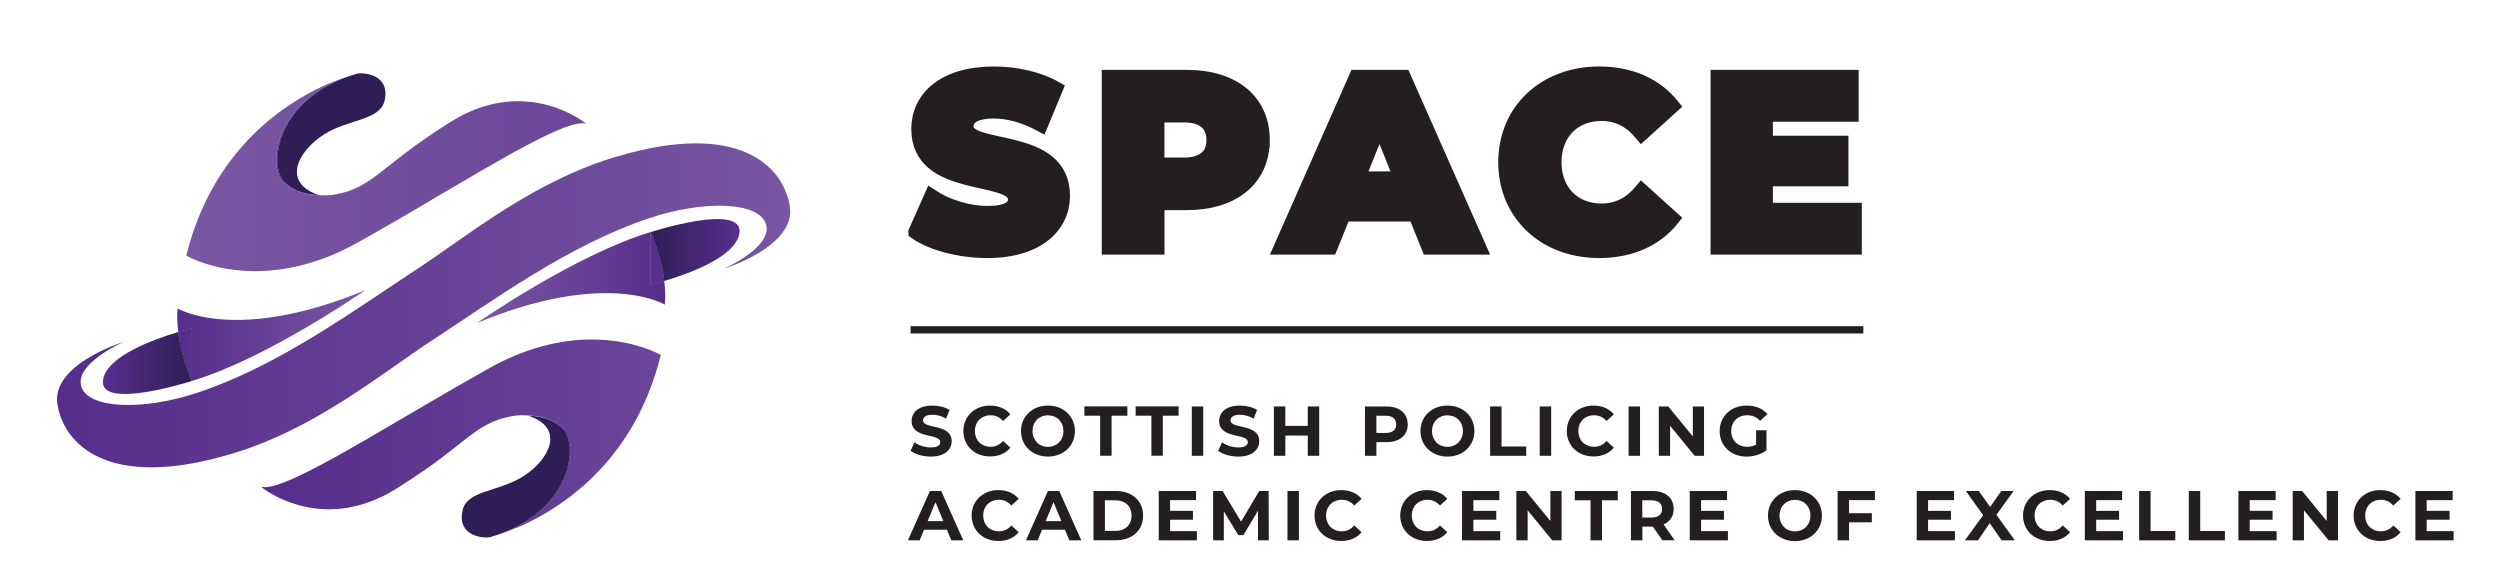 <svg xmlns="http://www.w3.org/2000/svg" xmlns:xlink="http://www.w3.org/1999/xlink" id="Layer_1" viewBox="0 0 341 79"><defs><style>      .st0 {        fill: url(#linear-gradient2);      }      .st1 {        fill: url(#linear-gradient1);      }      .st2 {        fill: url(#linear-gradient9);      }      .st3 {        fill: url(#linear-gradient3);      }      .st4 {        fill: url(#linear-gradient6);      }      .st5 {        fill: url(#linear-gradient8);      }      .st6 {        fill: url(#linear-gradient7);      }      .st7 {        fill: url(#linear-gradient5);      }      .st8 {        fill: url(#linear-gradient4);      }      .st9 {        stroke-width: 2px;      }      .st9, .st10 {        fill: #231f20;      }      .st9, .st11 {        stroke: #231f20;        stroke-miterlimit: 10;      }      .st12 {        fill: #311d56;      }      .st13 {        fill: url(#linear-gradient12);      }      .st14 {        fill: url(#linear-gradient11);      }      .st15 {        fill: url(#linear-gradient10);      }      .st11 {        fill: none;      }      .st16 {        fill: url(#linear-gradient);      }      .st17 {        isolation: isolate;      }    </style><linearGradient id="linear-gradient" x1="25.42" y1="61.66" x2="79.75" y2="61.66" gradientTransform="translate(0 80) scale(1 -1)" gradientUnits="userSpaceOnUse"><stop offset="0" stop-color="#552d8b"></stop><stop offset="1" stop-color="#7a57a3"></stop></linearGradient><linearGradient id="linear-gradient1" x1="801.58" y1="-284.07" x2="813.7" y2="-284.07" gradientTransform="translate(902.46 318.17) rotate(-180) scale(1 -1)" gradientUnits="userSpaceOnUse"><stop offset="0" stop-color="#57308d"></stop><stop offset="1" stop-color="#311d56"></stop></linearGradient><linearGradient id="linear-gradient2" x1="35.6" y1="20.29" x2="127.17" y2="20.29" gradientTransform="translate(0 80) scale(1 -1)" gradientUnits="userSpaceOnUse"><stop offset="0" stop-color="#552d8b"></stop><stop offset="1" stop-color="#7a57a3"></stop></linearGradient><linearGradient id="linear-gradient3" x1="812.32" y1="-253.21" x2="866.65" y2="-253.21" gradientTransform="translate(902.46 318.17) rotate(-180) scale(1 -1)" gradientUnits="userSpaceOnUse"><stop offset="0" stop-color="#552d8b"></stop><stop offset="1" stop-color="#7a57a3"></stop></linearGradient><linearGradient id="linear-gradient4" x1="7.78" y1="38.35" x2="207.8" y2="38.35" gradientTransform="translate(0 80) scale(1 -1)" gradientUnits="userSpaceOnUse"><stop offset="0" stop-color="#552d8b"></stop><stop offset=".52" stop-color="#7a57a3"></stop><stop offset="1" stop-color="#57318e"></stop></linearGradient><linearGradient id="linear-gradient5" x1="811.72" y1="-280.33" x2="837.37" y2="-280.33" gradientTransform="translate(902.46 318.17) rotate(-180) scale(1 -1)" gradientUnits="userSpaceOnUse"><stop offset="0" stop-color="#552d8b"></stop><stop offset="1" stop-color="#7a57a3"></stop></linearGradient><linearGradient id="linear-gradient6" x1="801.58" y1="-282.93" x2="813.69" y2="-282.93" gradientTransform="translate(902.46 318.17) rotate(-180) scale(1 -1)" gradientUnits="userSpaceOnUse"><stop offset="0" stop-color="#57308d"></stop><stop offset="1" stop-color="#311d56"></stop></linearGradient><linearGradient id="linear-gradient7" x1="811.72" y1="-282.93" x2="838.4" y2="-282.93" gradientTransform="translate(902.46 318.17) rotate(-180) scale(1 -1)" gradientUnits="userSpaceOnUse"><stop offset="0" stop-color="#552d8b"></stop><stop offset="1" stop-color="#7a57a3"></stop></linearGradient><linearGradient id="linear-gradient8" x1="159.04" y1="56.42" x2="25.42" y2="56.42" gradientTransform="translate(0 80) scale(1 -1)" gradientUnits="userSpaceOnUse"><stop offset="0" stop-color="#552d8b"></stop><stop offset="1" stop-color="#7a57a3"></stop></linearGradient><linearGradient id="linear-gradient9" x1="106.25" y1="60.09" x2="118.37" y2="60.09" gradientTransform="translate(-92.22 109.61) scale(1 -1)" gradientUnits="userSpaceOnUse"><stop offset="0" stop-color="#57308d"></stop><stop offset="1" stop-color="#311d56"></stop></linearGradient><linearGradient id="linear-gradient10" x1="116.39" y1="63.83" x2="142.04" y2="63.83" gradientTransform="translate(-92.22 109.61) scale(1 -1)" gradientUnits="userSpaceOnUse"><stop offset="0" stop-color="#552d8b"></stop><stop offset="1" stop-color="#7a57a3"></stop></linearGradient><linearGradient id="linear-gradient11" x1="106.25" y1="61.23" x2="118.37" y2="61.23" gradientTransform="translate(-92.22 109.61) scale(1 -1)" gradientUnits="userSpaceOnUse"><stop offset="0" stop-color="#57308d"></stop><stop offset="1" stop-color="#311d56"></stop></linearGradient><linearGradient id="linear-gradient12" x1="116.4" y1="61.23" x2="143.07" y2="61.23" gradientTransform="translate(-92.22 109.61) scale(1 -1)" gradientUnits="userSpaceOnUse"><stop offset="0" stop-color="#552d8b"></stop><stop offset="1" stop-color="#7a57a3"></stop></linearGradient></defs><g class="st17"><g class="st17"><path class="st9" d="M124.9,31.64l2.15-4.84c2.06,1.36,4.97,2.29,7.66,2.29s3.78-.76,3.78-1.89c0-3.68-13.19-.99-13.19-9.61,0-4.14,3.38-7.52,10.27-7.52,3.02,0,6.13.7,8.42,2.02l-2.02,4.87c-2.22-1.19-4.41-1.79-6.43-1.79-2.75,0-3.75.93-3.75,2.09,0,3.55,13.16.89,13.16,9.45,0,4.04-3.38,7.49-10.27,7.49-3.81,0-7.59-1.03-9.78-2.55Z"></path><path class="st9" d="M172.19,19.11c0,5.27-3.98,8.55-10.31,8.55h-4.04v6.07h-6.56V10.53h10.61c6.33,0,10.31,3.28,10.31,8.58ZM165.56,19.11c0-2.15-1.36-3.41-4.08-3.41h-3.65v6.79h3.65c2.72,0,4.08-1.26,4.08-3.38Z"></path><path class="st9" d="M193.07,29.22h-9.81l-1.82,4.51h-6.69l10.24-23.2h6.46l10.27,23.2h-6.83l-1.82-4.51ZM191.14,24.38l-2.98-7.42-2.98,7.42h5.97Z"></path><path class="st9" d="M205.36,22.13c0-7.06,5.4-12.06,12.76-12.06,4.28,0,7.72,1.56,9.98,4.37l-4.18,3.78c-1.46-1.76-3.25-2.72-5.47-2.72-3.81,0-6.46,2.65-6.46,6.63s2.65,6.63,6.46,6.63c2.22,0,4.01-.96,5.47-2.72l4.18,3.78c-2.25,2.82-5.7,4.38-9.98,4.38-7.36,0-12.76-5-12.76-12.06Z"></path><path class="st9" d="M252.95,28.66v5.07h-18.63V10.53h18.2v5.07h-11.7v3.91h10.31v4.91h-10.31v4.24h12.13Z"></path></g></g><g><path class="st10" d="M124.2,61.5l.53-1.17c.57.41,1.41.7,2.22.7.92,0,1.3-.31,1.3-.72,0-1.26-3.91-.39-3.91-2.89,0-1.14.92-2.1,2.84-2.1.85,0,1.71.2,2.34.6l-.48,1.18c-.62-.36-1.27-.53-1.86-.53-.92,0-1.28.35-1.28.77,0,1.24,3.91.38,3.91,2.85,0,1.12-.93,2.09-2.85,2.09-1.07,0-2.14-.32-2.74-.78h-.02Z"></path><path class="st10" d="M131.4,58.8c0-2.03,1.56-3.48,3.65-3.48,1.16,0,2.13.42,2.77,1.19l-1,.92c-.45-.52-1.02-.79-1.69-.79-1.26,0-2.15.88-2.15,2.15s.89,2.15,2.15,2.15c.67,0,1.24-.27,1.69-.8l1,.92c-.63.78-1.61,1.2-2.78,1.2-2.09,0-3.64-1.45-3.64-3.48v.02Z"></path><path class="st10" d="M139.26,58.8c0-2,1.56-3.48,3.68-3.48s3.68,1.47,3.68,3.48-1.57,3.48-3.68,3.48-3.68-1.48-3.68-3.48ZM145.05,58.8c0-1.28-.9-2.15-2.11-2.15s-2.1.88-2.1,2.15.9,2.15,2.1,2.15,2.11-.87,2.11-2.15Z"></path><path class="st10" d="M150.06,56.7h-2.15v-1.27h5.86v1.27h-2.15v5.46h-1.56v-5.46h0Z"></path><path class="st10" d="M157.05,56.7h-2.15v-1.27h5.86v1.27h-2.15v5.46h-1.56v-5.46h0Z"></path><path class="st10" d="M162.56,55.44h1.56v6.73h-1.56v-6.73Z"></path><path class="st10" d="M166.15,61.5l.53-1.17c.57.41,1.41.7,2.22.7.92,0,1.3-.31,1.3-.72,0-1.26-3.91-.39-3.91-2.89,0-1.14.92-2.1,2.84-2.1.85,0,1.71.2,2.34.6l-.48,1.18c-.62-.36-1.27-.53-1.86-.53-.92,0-1.28.35-1.28.77,0,1.24,3.91.38,3.91,2.85,0,1.12-.93,2.09-2.85,2.09-1.07,0-2.14-.32-2.74-.78h-.02Z"></path><path class="st10" d="M179.94,55.44v6.73h-1.56v-2.76h-3.06v2.76h-1.56v-6.73h1.56v2.65h3.06v-2.65h1.56Z"></path><path class="st10" d="M192.02,57.88c0,1.5-1.12,2.43-2.92,2.43h-1.36v1.86h-1.56v-6.73h2.91c1.8,0,2.92.93,2.92,2.44h0ZM190.44,57.88c0-.74-.48-1.17-1.43-1.17h-1.27v2.34h1.27c.95,0,1.43-.43,1.43-1.16h0Z"></path><path class="st10" d="M193.75,58.8c0-2,1.56-3.48,3.68-3.48s3.68,1.47,3.68,3.48-1.57,3.48-3.68,3.48-3.68-1.48-3.68-3.48ZM199.54,58.8c0-1.28-.9-2.15-2.11-2.15s-2.1.88-2.1,2.15.9,2.15,2.1,2.15,2.11-.87,2.11-2.15Z"></path><path class="st10" d="M203.25,55.44h1.56v5.46h3.37v1.27h-4.93v-6.73Z"></path><path class="st10" d="M210.02,55.44h1.56v6.73h-1.56v-6.73Z"></path><path class="st10" d="M213.71,58.8c0-2.03,1.56-3.48,3.65-3.48,1.16,0,2.13.42,2.77,1.19l-1,.92c-.45-.52-1.02-.79-1.69-.79-1.26,0-2.15.88-2.15,2.15s.89,2.15,2.15,2.15c.67,0,1.24-.27,1.69-.8l1,.92c-.63.78-1.61,1.2-2.78,1.2-2.09,0-3.64-1.45-3.64-3.48v.02Z"></path><path class="st10" d="M222.14,55.44h1.56v6.73h-1.56v-6.73Z"></path><path class="st10" d="M232.43,55.44v6.73h-1.28l-3.35-4.09v4.09h-1.54v-6.73h1.29l3.35,4.09v-4.09h1.54,0Z"></path><path class="st10" d="M239.53,58.69h1.42v2.73c-.74.56-1.76.86-2.72.86-2.11,0-3.67-1.45-3.67-3.48s1.56-3.48,3.7-3.48c1.18,0,2.16.4,2.82,1.16l-1,.92c-.49-.52-1.06-.76-1.74-.76-1.31,0-2.2.88-2.2,2.15s.89,2.15,2.18,2.15c.42,0,.82-.08,1.21-.29v-1.97h0Z"></path><path class="st10" d="M129.16,72.26h-3.12l-.6,1.44h-1.6l3-6.73h1.54l3.01,6.73h-1.63l-.6-1.44h0ZM128.67,71.08l-1.07-2.58-1.07,2.58h2.14Z"></path><path class="st10" d="M132.53,70.33c0-2.03,1.56-3.48,3.65-3.48,1.16,0,2.13.42,2.77,1.19l-1,.92c-.45-.52-1.02-.79-1.69-.79-1.26,0-2.15.88-2.15,2.15s.89,2.15,2.15,2.15c.67,0,1.24-.27,1.69-.8l1,.92c-.63.78-1.61,1.2-2.78,1.2-2.09,0-3.64-1.45-3.64-3.48v.02Z"></path><path class="st10" d="M145.26,72.26h-3.12l-.6,1.44h-1.6l3-6.73h1.54l3.01,6.73h-1.63l-.6-1.44h0ZM144.77,71.08l-1.07-2.58-1.07,2.58h2.14Z"></path><path class="st10" d="M149.15,66.97h3.06c2.2,0,3.71,1.33,3.71,3.36s-1.51,3.36-3.71,3.36h-3.06v-6.73h0ZM152.13,72.42c1.34,0,2.21-.8,2.21-2.09s-.87-2.09-2.21-2.09h-1.42v4.17h1.42Z"></path><path class="st10" d="M163.26,72.45v1.25h-5.21v-6.73h5.09v1.25h-3.54v1.46h3.12v1.21h-3.12v1.56s3.66,0,3.66,0Z"></path><path class="st10" d="M171.59,73.7v-4.04l-1.99,3.33h-.7l-1.97-3.24v3.95h-1.46v-6.73h1.29l2.52,4.18,2.48-4.18h1.28l.02,6.73h-1.47Z"></path><path class="st10" d="M175.61,66.97h1.56v6.73h-1.56v-6.73Z"></path><path class="st10" d="M179.3,70.33c0-2.03,1.56-3.48,3.65-3.48,1.16,0,2.13.42,2.77,1.19l-1,.92c-.45-.52-1.02-.79-1.69-.79-1.26,0-2.15.88-2.15,2.15s.89,2.15,2.15,2.15c.67,0,1.24-.27,1.69-.8l1,.92c-.63.78-1.61,1.2-2.78,1.2-2.09,0-3.64-1.45-3.64-3.48v.02Z"></path><path class="st10" d="M190.99,70.33c0-2.03,1.56-3.48,3.65-3.48,1.16,0,2.13.42,2.77,1.19l-1,.92c-.45-.52-1.02-.79-1.69-.79-1.26,0-2.15.88-2.15,2.15s.89,2.15,2.15,2.15c.67,0,1.24-.27,1.69-.8l1,.92c-.63.78-1.61,1.2-2.78,1.2-2.09,0-3.64-1.45-3.64-3.48v.02Z"></path><path class="st10" d="M204.63,72.45v1.25h-5.21v-6.73h5.09v1.25h-3.54v1.46h3.12v1.21h-3.12v1.56s3.66,0,3.66,0Z"></path><path class="st10" d="M213,66.97v6.73h-1.28l-3.35-4.09v4.09h-1.54v-6.73h1.29l3.35,4.09v-4.09h1.54,0Z"></path><path class="st10" d="M216.95,68.24h-2.15v-1.27h5.86v1.27h-2.15v5.46h-1.56v-5.46h0Z"></path><path class="st10" d="M226.75,73.7l-1.3-1.87h-1.43v1.87h-1.56v-6.73h2.91c1.8,0,2.92.93,2.92,2.44,0,1.01-.51,1.75-1.38,2.12l1.51,2.16h-1.67ZM225.28,68.24h-1.27v2.35h1.27c.95,0,1.43-.44,1.43-1.17s-.48-1.17-1.43-1.17h0Z"></path><path class="st10" d="M235.69,72.45v1.25h-5.21v-6.73h5.09v1.25h-3.54v1.46h3.12v1.21h-3.12v1.56s3.66,0,3.66,0Z"></path><path class="st10" d="M241.15,70.33c0-2,1.56-3.48,3.68-3.48s3.68,1.47,3.68,3.48-1.57,3.48-3.68,3.48-3.68-1.48-3.68-3.48ZM246.94,70.33c0-1.28-.9-2.15-2.11-2.15s-2.1.88-2.1,2.15.9,2.15,2.1,2.15,2.11-.87,2.11-2.15Z"></path><path class="st10" d="M252.21,68.22v1.78h3.11v1.25h-3.11v2.45h-1.56v-6.73h5.09v1.25s-3.53,0-3.53,0Z"></path><path class="st10" d="M266.65,72.45v1.25h-5.21v-6.73h5.09v1.25h-3.54v1.46h3.12v1.21h-3.12v1.56s3.66,0,3.66,0Z"></path><path class="st10" d="M273.02,73.7l-1.62-2.34-1.6,2.34h-1.79l2.49-3.42-2.36-3.31h1.77l1.55,2.18,1.52-2.18h1.68l-2.35,3.25,2.51,3.48h-1.8,0Z"></path><path class="st10" d="M275.94,70.33c0-2.03,1.56-3.48,3.65-3.48,1.16,0,2.13.42,2.77,1.19l-1,.92c-.45-.52-1.02-.79-1.69-.79-1.26,0-2.15.88-2.15,2.15s.89,2.15,2.15,2.15c.67,0,1.24-.27,1.69-.8l1,.92c-.63.78-1.61,1.2-2.78,1.2-2.09,0-3.64-1.45-3.64-3.48v.02Z"></path><path class="st10" d="M289.58,72.45v1.25h-5.21v-6.73h5.09v1.25h-3.54v1.46h3.12v1.21h-3.12v1.56s3.66,0,3.66,0Z"></path><path class="st10" d="M291.78,66.97h1.56v5.46h3.37v1.27h-4.93s0-6.73,0-6.73Z"></path><path class="st10" d="M298.55,66.97h1.56v5.46h3.37v1.27h-4.93s0-6.73,0-6.73Z"></path><path class="st10" d="M310.53,72.45v1.25h-5.21v-6.73h5.08v1.25h-3.54v1.46h3.12v1.21h-3.12v1.56h3.67Z"></path><path class="st10" d="M318.9,66.97v6.73h-1.28l-3.36-4.09v4.09h-1.54v-6.73h1.29l3.35,4.09v-4.09h1.54,0Z"></path><path class="st10" d="M321.03,70.33c0-2.03,1.56-3.48,3.65-3.48,1.16,0,2.13.42,2.77,1.19l-1,.92c-.45-.52-1.02-.79-1.69-.79-1.26,0-2.15.88-2.15,2.15s.89,2.15,2.15,2.15c.67,0,1.24-.27,1.69-.8l1,.92c-.63.78-1.61,1.2-2.78,1.2-2.09,0-3.64-1.45-3.64-3.48v.02Z"></path><path class="st10" d="M334.67,72.45v1.25h-5.21v-6.73h5.08v1.25h-3.54v1.46h3.12v1.21h-3.12v1.56h3.67Z"></path></g><path class="st12" d="M38.4,24.35c.21.36,1.13,1.33,2.65,1.85.69.23,1.51.35,2.24.4.07,0,.14,0,.2.01-5.15-1.72-2.81-6.06.75-8.3,3.44-2.15,7.65-1.84,8.24-4.67.75-3.6-3.07-3.76-3.72-3.61h0c-10.27,2.92-12.09,11.31-10.35,14.31h-.01Z"></path><path class="st12" d="M48.7,10.05h-.05c-.11.04-.22.08-.33.11.14-.04.29-.09.43-.13-.03,0-.05.01-.05.01h0Z"></path><path class="st12" d="M38.27,24.36c.21.36,1.13,1.33,2.65,1.85.69.23,1.9.37,2.63.42-.02,0-.04-.01-.05-.02-.07,0-.13,0-.2-.01-.73-.05-1.56-.17-2.24-.4-1.51-.51-2.44-1.49-2.65-1.85-1.73-3,.08-11.39,10.35-14.31h0c-.14.04-.29.08-.43.13-9.98,3-11.77,11.23-10.05,14.19h-.01Z"></path><path class="st16" d="M38.27,24.36c.21.36,1.13,1.33,2.65,1.85.69.23,1.9.37,2.63.42-.02,0-.04-.01-.05-.02-.07,0-.13,0-.2-.01-.73-.05-1.56-.17-2.24-.4-1.51-.51-2.44-1.49-2.65-1.85-1.73-3,.08-11.39,10.35-14.31h0c-.14.04-.29.08-.43.13-9.98,3-11.77,11.23-10.05,14.19h-.01Z"></path><path class="st1" d="M100.85,31.84c.7-4.3-12.09-.19-12.09-.19,0,0,1.39,3.14,1.84,6.68,3.25-.96,9.73-3.27,10.25-6.49Z"></path><path class="st12" d="M77.16,58.95c-.21-.36-1.13-1.33-2.65-1.85-.69-.23-1.51-.35-2.24-.4-.07,0-.14,0-.2,0,5.15,1.72,2.81,6.06-.75,8.3-3.44,2.15-7.65,1.84-8.24,4.67-.75,3.6,3.07,3.76,3.72,3.61h0c10.27-2.92,12.09-11.31,10.35-14.31h0Z"></path><path class="st12" d="M66.85,73.25h.05c.11-.04.22-.08.33-.11-.14.04-.29.09-.43.13.03,0,.05-.01.05-.01h0Z"></path><path class="st0" d="M66.73,50.22c-2.99,1.67-6.02,3.43-8.95,5.15h0c-10.5,6.15-19.87,11.83-22.18,11h0s.05.05.07.07.04.04.07.06c1.13.89,8.77,6.1,18.3.17,1.42-.88,2.64-1.7,3.72-2.46v.03c6.44-4.49,7.76-6.92,12.71-7.57.16-.02.8-.05,1.58,0-.02,0-.04,0-.05-.02.73.05,1.95.19,2.63.42,1.51.51,2.44,1.49,2.65,1.85,1.71,2.97-.07,11.19-10.05,14.19,1.21-.35,2.38-.77,3.53-1.25.12-.05.25-.11.37-.16.1-.04.19-.09.29-.13,5.76-2.66,15.21-9.03,18.7-23.1,0-.02.01-.03.01-.05,0,0-9.81-5.79-23.41,1.8Z"></path><path class="st12" d="M77.29,58.94c-.21-.36-1.13-1.33-2.65-1.85-.69-.23-1.9-.37-2.63-.42.02,0,.04,0,.05.02.07,0,.13,0,.2,0,.73.05,1.56.17,2.24.4,1.51.51,2.44,1.49,2.65,1.85,1.73,3-.08,11.39-10.35,14.31h0c.14-.04.29-.08.43-.13,9.98-3,11.77-11.23,10.05-14.19h0Z"></path><path class="st3" d="M77.29,58.94c-.21-.36-1.13-1.33-2.65-1.85-.69-.23-1.9-.37-2.63-.42.02,0,.04,0,.05.02.07,0,.13,0,.2,0,.73.05,1.56.17,2.24.4,1.51.51,2.44,1.49,2.65,1.85,1.73,3-.08,11.39-10.35,14.31h0c.14-.04.29-.08.43-.13,9.98-3,11.77-11.23,10.05-14.19h0Z"></path><path class="st8" d="M107.74,28.19c-.83-5.44-6.85-11.81-23.55-6.85-.12.03-.23.07-.35.1-7.64,2.29-14.51,6.6-20.99,11.15-1.67,1.18-3.36,2.35-5.07,3.52-9.75,6.39-19.69,13.72-30.74,17.42-7.55,2.53-15.06,2.26-15.96-.84-.91-3.1,5.74-6.04,5.74-6.04,0,0-9.82,3.02-8.99,8.46s6.85,11.81,23.55,6.85c.12-.03.23-.07.35-.1,7.64-2.29,14.51-6.6,20.99-11.15,1.67-1.18,3.36-2.35,5.07-3.52,9.75-6.39,19.69-13.72,30.74-17.42,7.55-2.53,15.06-2.26,15.96.84.91,3.1-5.74,6.04-5.74,6.04,0,0,9.82-3.02,8.99-8.46Z"></path><path class="st7" d="M88.76,38.83v-7.18c-10.35,3.1-23.67,12.39-23.67,12.39,17.68-7.33,25.59-2.49,25.59-2.49.1-1.06.06-2.16-.08-3.22-1.1.33-1.84.5-1.84.5Z"></path><path class="st4" d="M90.6,38.33c-.44-3.53-1.84-6.68-1.84-6.68v7.18s.73-.17,1.84-.5Z"></path><path class="st6" d="M90.6,38.33c-.44-3.53-1.84-6.68-1.84-6.68v7.18s.73-.17,1.84-.5Z"></path><path class="st5" d="M79.94,16.89s-.05-.04-.07-.06c-.02-.02-.04-.04-.07-.06-1.13-.89-8.77-6.1-18.3-.17-1.42.88-2.64,1.7-3.72,2.46h0c-6.44,4.49-7.76,6.92-12.71,7.56-.16.02-.8.05-1.58,0,.02,0,.04.01.05.02-.73-.05-1.95-.19-2.63-.42-1.51-.51-2.44-1.49-2.65-1.85-1.71-2.97.07-11.19,10.05-14.19-1.21.35-2.38.77-3.53,1.25-.12.05-.25.11-.37.16-.1.04-.19.09-.29.13-5.76,2.66-15.21,9.03-18.7,23.1,0,.02-.01.03-.01.05,0,0,9.81,5.79,23.41-1.8,2.99-1.67,6.02-3.43,8.95-5.15v-.02c10.5-6.16,19.87-11.84,22.18-11h0Z"></path><path class="st2" d="M14.06,51.78c-.7,4.3,12.09.19,12.09.19,0,0-1.39-3.14-1.84-6.68-3.25.96-9.73,3.27-10.25,6.49Z"></path><path class="st15" d="M26.15,44.79v7.18c10.35-3.1,23.67-12.39,23.67-12.39-17.68,7.33-25.59,2.49-25.59,2.49-.1,1.06-.06,2.16.08,3.22,1.1-.33,1.84-.5,1.84-.5Z"></path><path class="st14" d="M24.31,45.29c.44,3.53,1.84,6.68,1.84,6.68v-7.18s-.73.17-1.84.5Z"></path><path class="st13" d="M24.31,45.29c.44,3.53,1.84,6.68,1.84,6.68v-7.18s-.73.17-1.84.5Z"></path><line class="st11" x1="124.2" y1="44.99" x2="254.16" y2="44.99"></line></svg>